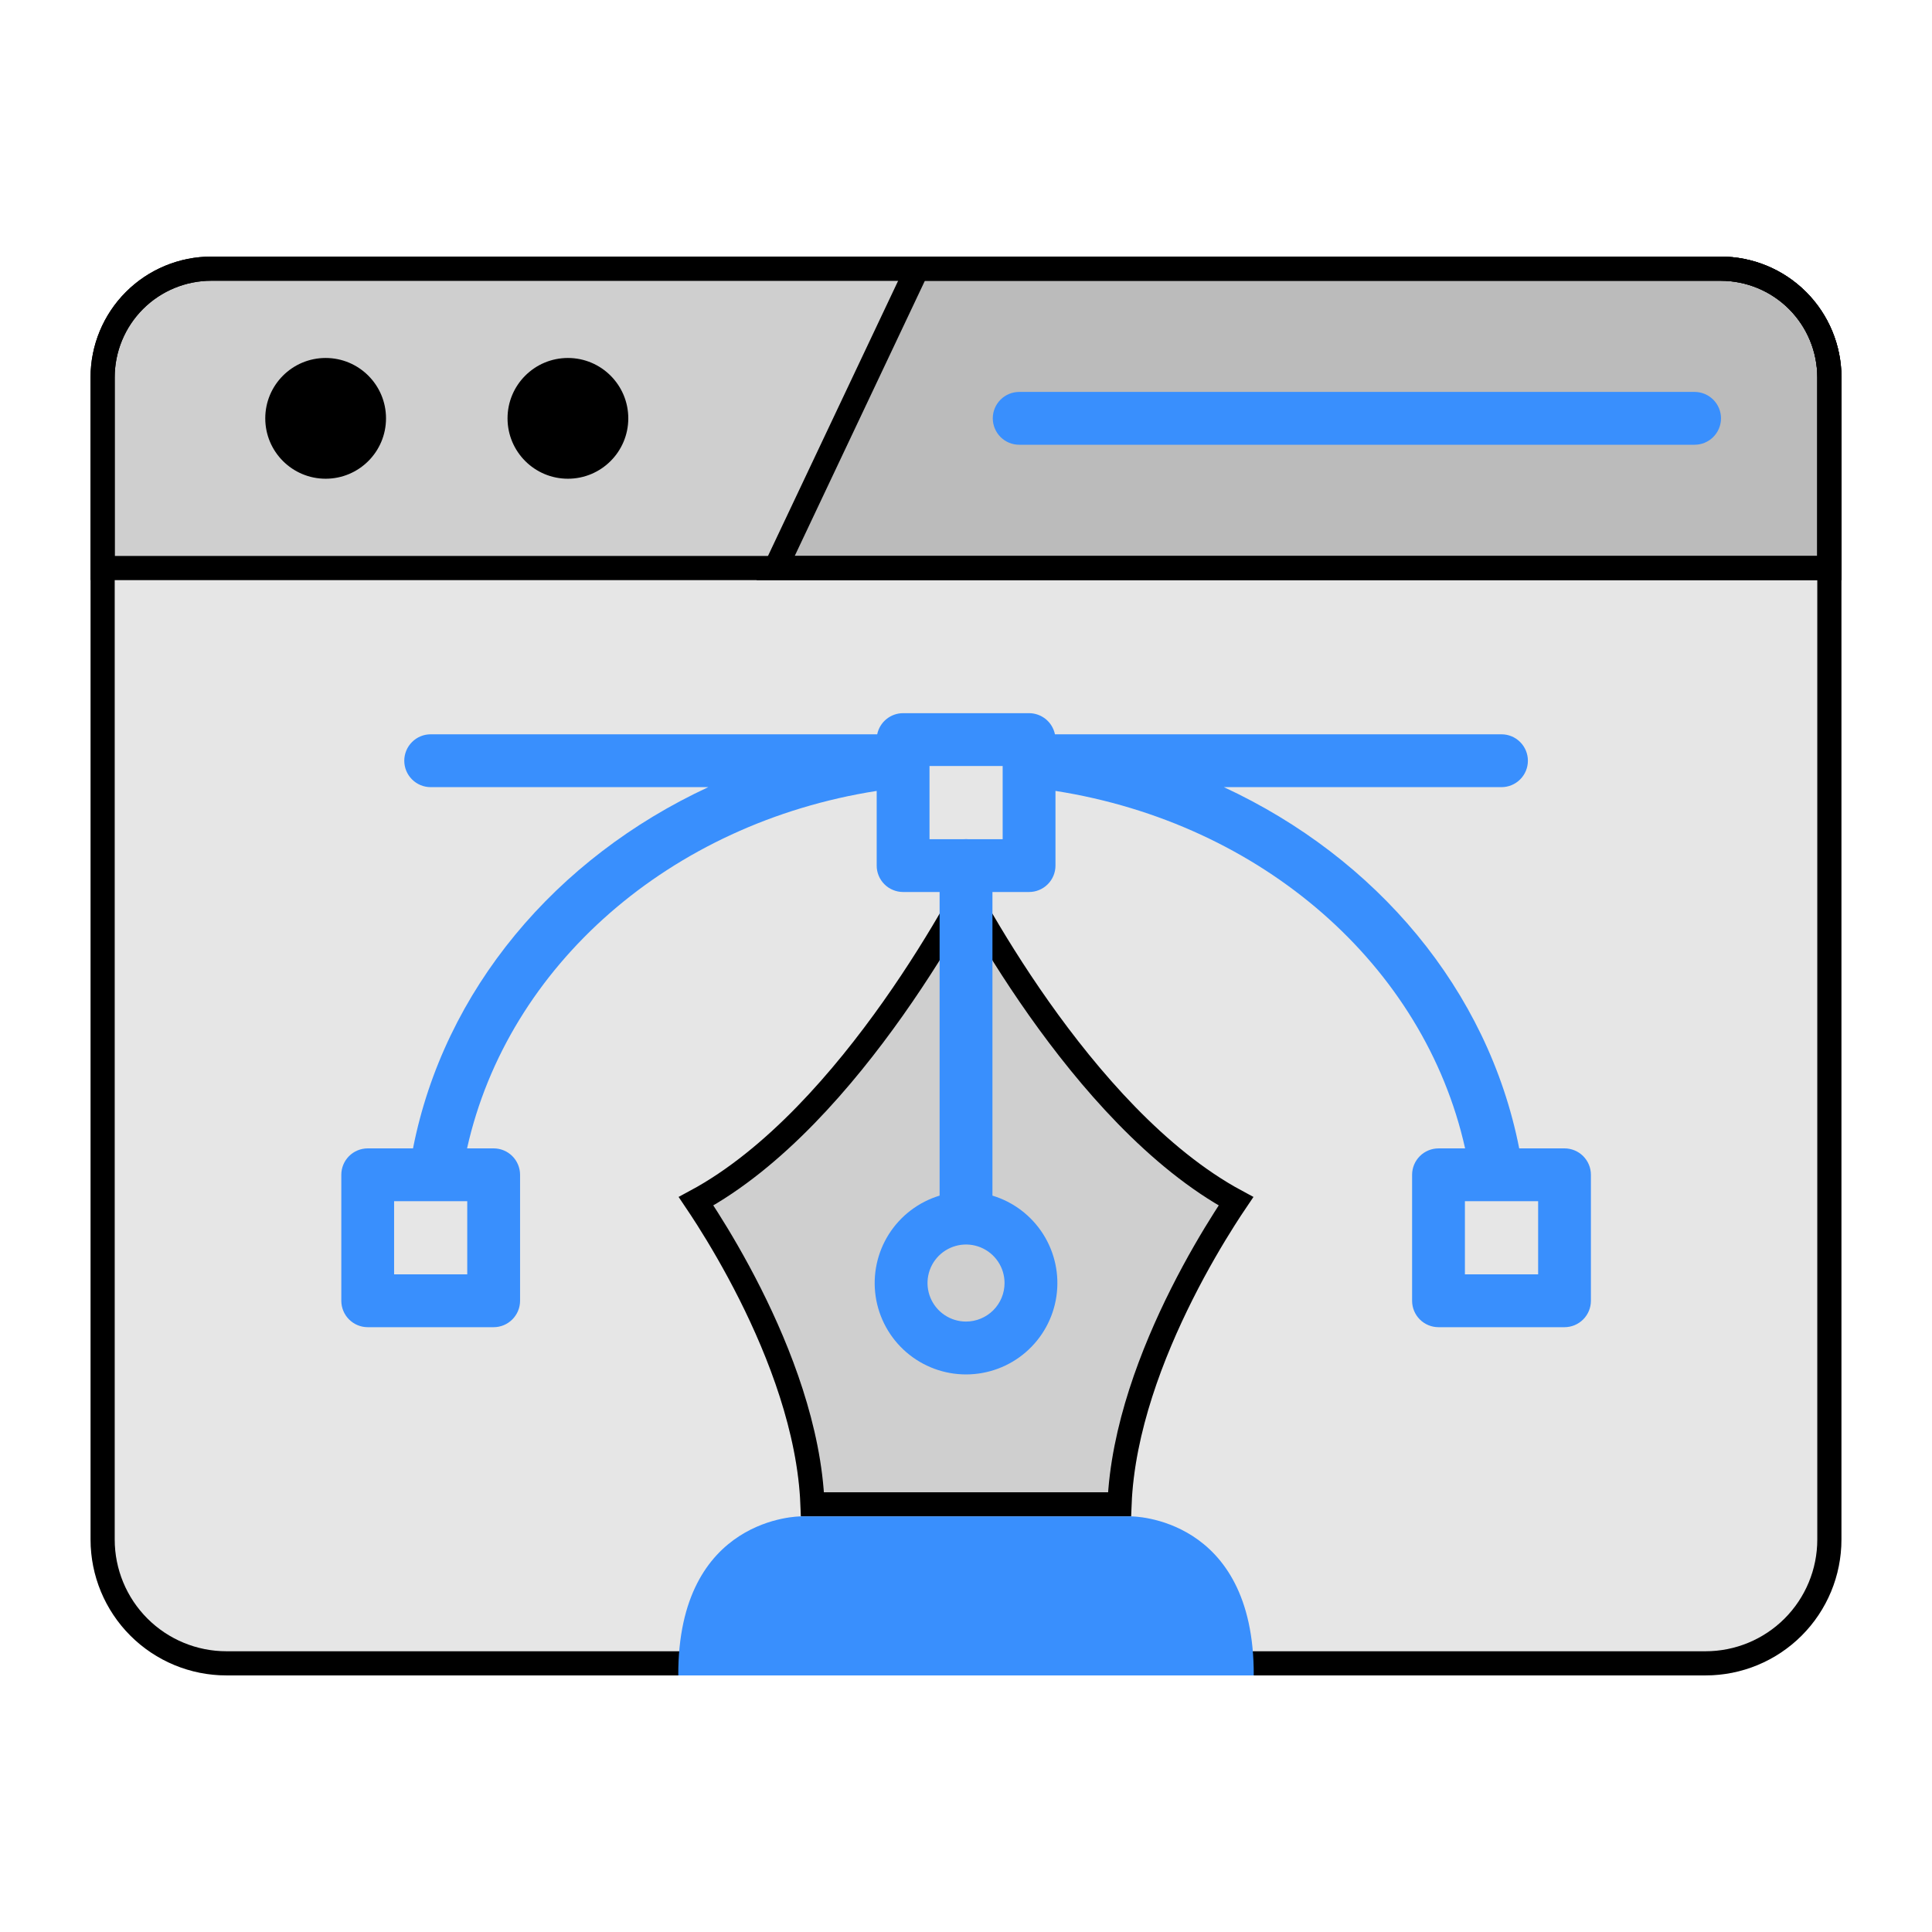 <svg width="80" height="80" viewBox="0 0 80 80" fill="none" xmlns="http://www.w3.org/2000/svg">
<g filter="url(#filter0_b_6642_42979)">
<path d="M8.75 10.625H71.25C72.576 10.625 73.848 11.152 74.785 12.089C75.723 13.027 76.25 14.299 76.25 15.625V63.75C76.25 65.242 75.657 66.673 74.603 67.728C73.548 68.782 72.117 69.375 70.625 69.375H9.375C7.883 69.375 6.452 68.782 5.398 67.728C4.343 66.673 3.75 65.242 3.75 63.75V15.625C3.75 14.299 4.277 13.027 5.214 12.089C6.152 11.152 7.424 10.625 8.75 10.625Z" fill="black" fill-opacity="0.1"/>
<path d="M8.75 11.125H71.25C72.444 11.125 73.588 11.599 74.432 12.443C75.276 13.287 75.75 14.431 75.75 15.625V63.75C75.75 65.109 75.21 66.413 74.249 67.374C73.288 68.335 71.984 68.875 70.625 68.875H9.375C8.016 68.875 6.712 68.335 5.751 67.374C4.79 66.413 4.25 65.109 4.25 63.75V15.625C4.25 14.431 4.724 13.287 5.568 12.443C6.412 11.599 7.557 11.125 8.75 11.125Z" stroke="black"/>
</g>
<g filter="url(#filter1_b_6642_42979)">
<path d="M71.25 10.625H8.75C7.424 10.625 6.152 11.152 5.214 12.089C4.277 13.027 3.75 14.299 3.75 15.625V24.021H76.25V15.625C76.25 14.299 75.723 13.027 74.785 12.089C73.848 11.152 72.576 10.625 71.25 10.625Z" fill="black" fill-opacity="0.1"/>
<path d="M8.75 11.125H71.25C72.444 11.125 73.588 11.599 74.432 12.443C75.276 13.287 75.75 14.431 75.75 15.625V23.521H4.25V15.625C4.25 14.431 4.724 13.287 5.568 12.443C6.412 11.599 7.557 11.125 8.75 11.125Z" stroke="black"/>
</g>
<path d="M13.484 19.823C14.865 19.823 15.984 18.704 15.984 17.323C15.984 15.943 14.865 14.823 13.484 14.823C12.104 14.823 10.984 15.943 10.984 17.323C10.984 18.704 12.104 19.823 13.484 19.823Z" fill="black"/>
<path d="M23.516 19.823C24.896 19.823 26.016 18.704 26.016 17.323C26.016 15.943 24.896 14.823 23.516 14.823C22.135 14.823 21.016 15.943 21.016 17.323C21.016 18.704 22.135 19.823 23.516 19.823Z" fill="black"/>
<g filter="url(#filter2_b_6642_42979)">
<path d="M76.251 15.625C76.251 14.299 75.724 13.027 74.786 12.089C73.849 11.152 72.577 10.625 71.251 10.625H37.664L31.328 24.021H76.251V15.625Z" fill="black" fill-opacity="0.1"/>
<path d="M74.433 12.443C75.276 13.287 75.751 14.431 75.751 15.625V23.521H32.118L37.981 11.125H71.251C72.444 11.125 73.589 11.599 74.433 12.443Z" stroke="black"/>
</g>
<path d="M70.169 18.416H42.203C41.913 18.416 41.635 18.301 41.43 18.096C41.225 17.89 41.109 17.612 41.109 17.322C41.109 17.032 41.225 16.754 41.43 16.549C41.635 16.344 41.913 16.229 42.203 16.229H70.169C70.459 16.229 70.737 16.344 70.942 16.549C71.147 16.754 71.263 17.032 71.263 17.322C71.263 17.612 71.147 17.89 70.942 18.096C70.737 18.301 70.459 18.416 70.169 18.416Z" fill="#398FFD"/>
<g filter="url(#filter3_b_6642_42979)">
<path d="M40 35.841C40 35.841 34.803 46.325 28.086 49.556C28.086 49.556 33.153 56.498 33.153 62.791H46.847C46.847 56.498 51.915 49.556 51.915 49.556C45.198 46.325 40 35.841 40 35.841Z" fill="black" fill-opacity="0.1"/>
<path d="M28.823 49.741C32.085 47.981 34.929 44.661 36.97 41.775C38.051 40.247 38.919 38.821 39.517 37.778C39.705 37.449 39.867 37.158 40 36.914C40.134 37.158 40.295 37.449 40.484 37.778C41.082 38.821 41.95 40.247 43.03 41.775C45.071 44.661 47.916 47.981 51.178 49.741C51.048 49.933 50.886 50.178 50.701 50.471C50.219 51.231 49.576 52.31 48.934 53.589C47.721 56.004 46.48 59.183 46.357 62.291H33.643C33.52 59.183 32.28 56.004 31.067 53.589C30.424 52.31 29.782 51.231 29.3 50.471C29.114 50.178 28.952 49.933 28.823 49.741Z" stroke="black"/>
</g>
<path d="M46.847 62.791H33.154C33.154 62.791 28.063 62.773 28.086 69.375H51.915C51.938 62.773 46.847 62.791 46.847 62.791Z" fill="#398FFD"/>
<path d="M41.095 49.508V35.841C41.095 35.551 40.98 35.273 40.775 35.067C40.569 34.862 40.291 34.747 40.001 34.747C39.711 34.747 39.433 34.862 39.228 35.067C39.023 35.273 38.907 35.551 38.907 35.841V49.508C38.039 49.771 37.294 50.337 36.807 51.103C36.321 51.869 36.127 52.784 36.259 53.682C36.392 54.58 36.843 55.4 37.53 55.993C38.217 56.586 39.094 56.912 40.001 56.912C40.909 56.912 41.786 56.586 42.473 55.993C43.16 55.4 43.611 54.58 43.743 53.682C43.876 52.784 43.681 51.869 43.195 51.103C42.709 50.337 41.964 49.771 41.095 49.508ZM40.001 54.723C39.686 54.723 39.377 54.629 39.115 54.454C38.853 54.279 38.648 54.029 38.528 53.738C38.407 53.447 38.375 53.126 38.437 52.816C38.498 52.507 38.65 52.223 38.873 52C39.096 51.777 39.381 51.625 39.69 51.563C39.999 51.502 40.32 51.533 40.612 51.654C40.903 51.775 41.152 51.979 41.328 52.242C41.503 52.504 41.596 52.812 41.596 53.128C41.596 53.551 41.428 53.956 41.129 54.255C40.83 54.554 40.424 54.722 40.001 54.723Z" fill="#398FFD"/>
<path d="M64.782 47.552H62.907C61.615 40.989 56.998 35.527 50.679 32.594H62.173C62.464 32.594 62.742 32.478 62.947 32.273C63.152 32.068 63.267 31.79 63.267 31.5C63.267 31.21 63.152 30.932 62.947 30.727C62.742 30.521 62.464 30.406 62.173 30.406H43.683C43.632 30.159 43.498 29.937 43.303 29.778C43.108 29.619 42.864 29.531 42.612 29.531H37.395C37.143 29.531 36.899 29.618 36.703 29.778C36.508 29.937 36.374 30.159 36.323 30.406H17.833C17.543 30.406 17.265 30.521 17.06 30.727C16.855 30.932 16.74 31.21 16.74 31.5C16.74 31.79 16.855 32.068 17.06 32.273C17.265 32.478 17.543 32.594 17.833 32.594H29.329C23.01 35.527 18.392 40.99 17.102 47.552H15.227C14.937 47.552 14.658 47.667 14.453 47.872C14.248 48.077 14.133 48.355 14.133 48.646V53.862C14.133 54.152 14.248 54.43 14.453 54.635C14.658 54.84 14.937 54.956 15.227 54.956H20.441C20.731 54.956 21.009 54.84 21.214 54.635C21.419 54.43 21.535 54.152 21.535 53.862V48.646C21.535 48.355 21.419 48.077 21.214 47.872C21.009 47.667 20.731 47.552 20.441 47.552H19.34C21.033 39.967 27.759 34.088 36.302 32.75V35.842C36.301 35.986 36.33 36.128 36.385 36.261C36.44 36.393 36.52 36.514 36.622 36.615C36.723 36.717 36.844 36.798 36.977 36.852C37.109 36.907 37.252 36.936 37.395 36.936H42.612C42.902 36.936 43.18 36.82 43.385 36.615C43.59 36.41 43.705 36.132 43.705 35.842V32.75C52.248 34.089 58.973 39.967 60.667 47.553H59.566C59.422 47.552 59.28 47.581 59.147 47.636C59.014 47.691 58.894 47.771 58.792 47.873C58.691 47.974 58.61 48.095 58.555 48.228C58.5 48.36 58.472 48.503 58.472 48.646V53.862C58.472 54.153 58.587 54.431 58.792 54.636C58.998 54.841 59.276 54.956 59.566 54.956H64.782C65.072 54.956 65.35 54.841 65.555 54.636C65.76 54.431 65.876 54.153 65.876 53.862V48.646C65.876 48.502 65.848 48.36 65.793 48.227C65.738 48.094 65.657 47.974 65.555 47.872C65.454 47.77 65.333 47.69 65.2 47.635C65.067 47.58 64.925 47.552 64.782 47.552ZM19.348 52.768H16.319V49.739H19.348V52.768ZM41.518 34.75H38.489V31.719H41.518V34.75ZM63.691 52.768H60.659V49.739H63.691V52.768Z" fill="#398FFD"/>
<defs>
<filter id="filter0_b_6642_42979" x="-4.25" y="2.625" width="88.5" height="74.75" filterUnits="userSpaceOnUse" color-interpolation-filters="sRGB">
<feFlood flood-opacity="0" result="BackgroundImageFix"/>
<feGaussianBlur in="BackgroundImageFix" stdDeviation="4"/>
<feComposite in2="SourceAlpha" operator="in" result="effect1_backgroundBlur_6642_42979"/>
<feBlend mode="normal" in="SourceGraphic" in2="effect1_backgroundBlur_6642_42979" result="shape"/>
</filter>
<filter id="filter1_b_6642_42979" x="-4.25" y="2.625" width="88.5" height="29.395" filterUnits="userSpaceOnUse" color-interpolation-filters="sRGB">
<feFlood flood-opacity="0" result="BackgroundImageFix"/>
<feGaussianBlur in="BackgroundImageFix" stdDeviation="4"/>
<feComposite in2="SourceAlpha" operator="in" result="effect1_backgroundBlur_6642_42979"/>
<feBlend mode="normal" in="SourceGraphic" in2="effect1_backgroundBlur_6642_42979" result="shape"/>
</filter>
<filter id="filter2_b_6642_42979" x="23.328" y="2.625" width="60.922" height="29.395" filterUnits="userSpaceOnUse" color-interpolation-filters="sRGB">
<feFlood flood-opacity="0" result="BackgroundImageFix"/>
<feGaussianBlur in="BackgroundImageFix" stdDeviation="4"/>
<feComposite in2="SourceAlpha" operator="in" result="effect1_backgroundBlur_6642_42979"/>
<feBlend mode="normal" in="SourceGraphic" in2="effect1_backgroundBlur_6642_42979" result="shape"/>
</filter>
<filter id="filter3_b_6642_42979" x="20.086" y="27.841" width="39.828" height="42.95" filterUnits="userSpaceOnUse" color-interpolation-filters="sRGB">
<feFlood flood-opacity="0" result="BackgroundImageFix"/>
<feGaussianBlur in="BackgroundImageFix" stdDeviation="4"/>
<feComposite in2="SourceAlpha" operator="in" result="effect1_backgroundBlur_6642_42979"/>
<feBlend mode="normal" in="SourceGraphic" in2="effect1_backgroundBlur_6642_42979" result="shape"/>
</filter>
</defs>
</svg>
